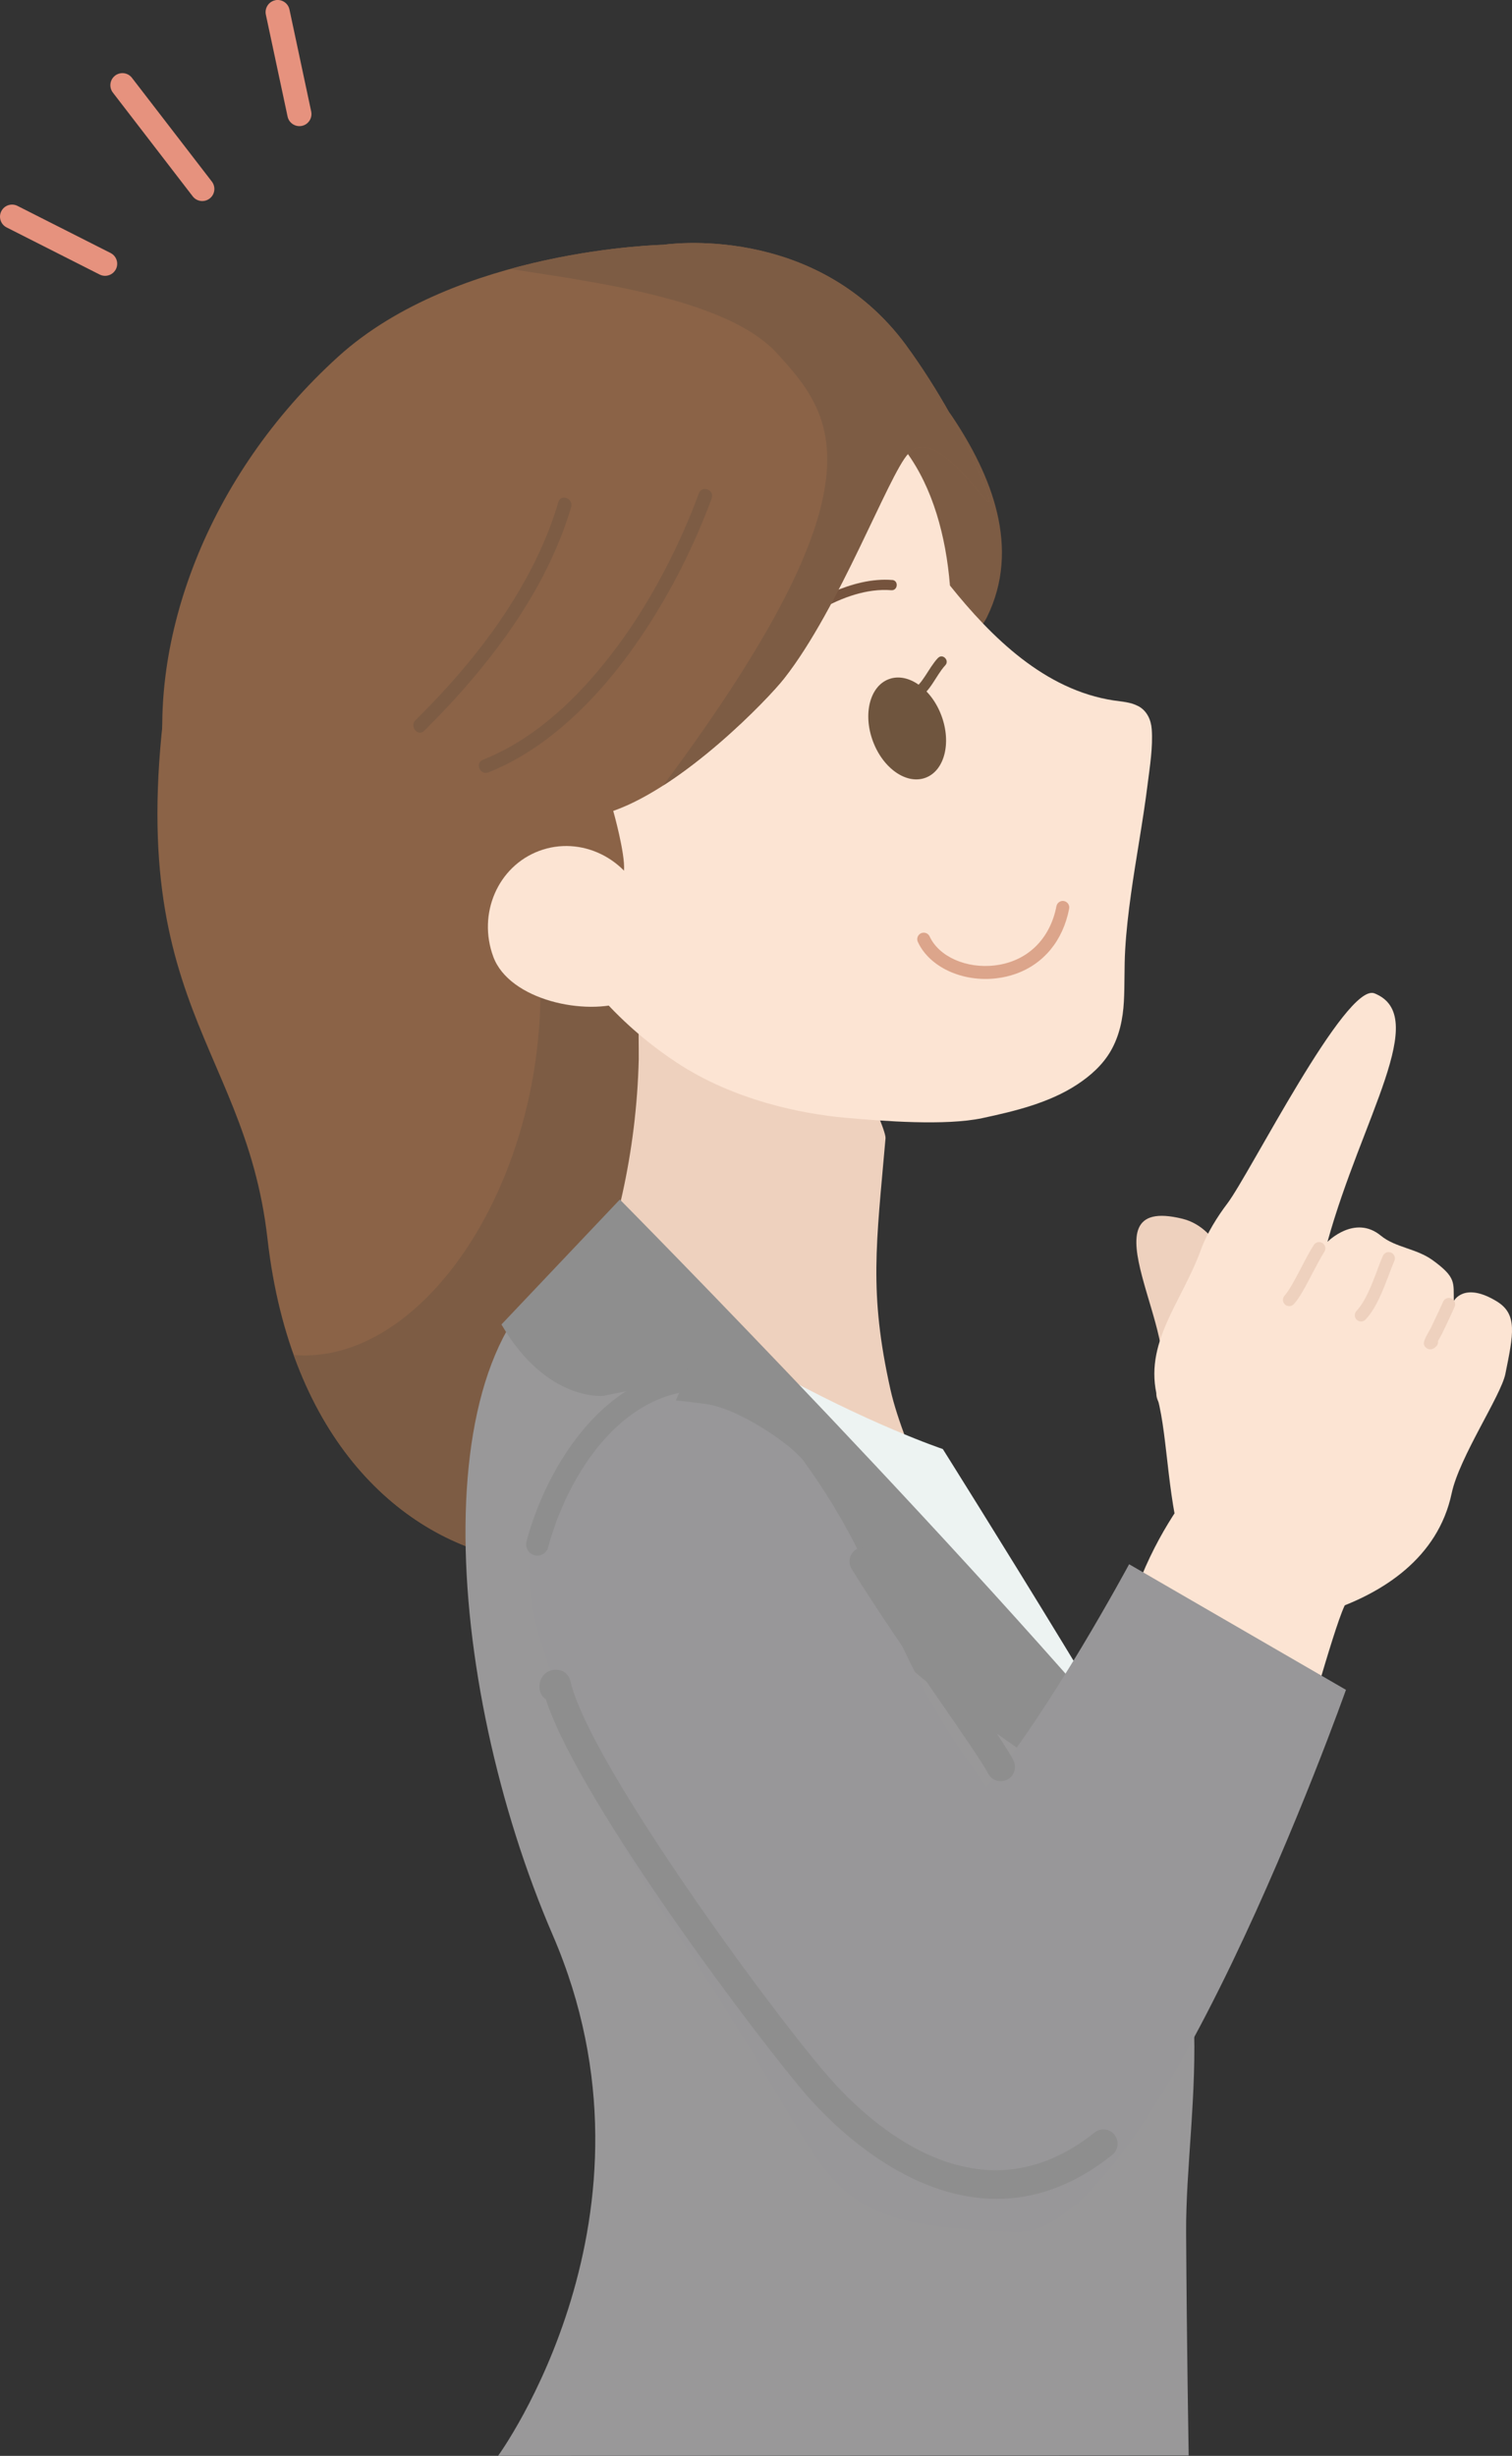 <?xml version="1.0" encoding="UTF-8"?><svg id="Layer_2" xmlns="http://www.w3.org/2000/svg" xmlns:xlink="http://www.w3.org/1999/xlink" viewBox="0 0 264.98 430.2"><rect x="0" y="0" width="264.98" height="430.2" fill="#333333" stroke="none"/><defs><style>.cls-1{fill:none;}.cls-2{clip-path:url(#clippath);}.cls-3{fill:#edf3f2;}.cls-4{fill:#eed1be;}.cls-5{fill:#e6927e;}.cls-6{fill:#fce4d3;}.cls-7{fill:#999899;}.cls-8{fill:#989799;}.cls-9{fill:#7d5c44;}.cls-10{fill:#8b6347;}.cls-11{fill:#8e8e8e;}.cls-12{fill:#dca58b;}.cls-13{fill:#6f553e;}.cls-14{fill:#75533d;}.cls-15{clip-path:url(#clippath-1);}</style><clipPath id="clippath"><path class="cls-1" d="M90.76,163.15c-6.15-5.96-37.46-16.67-43.41-19.51-5.27-2.52-14.46-43.32-16.16-34.48-12.6,65.69,11.58,71.66,15.69,107.86,8,70.47,78.07,69.49,84.34,29.17,5.85-37.6,5.61-53.39-11.33-61.52-2.96-1.42-23.36-15.92-29.13-21.51Z"/></clipPath><clipPath id="clippath-1"><path class="cls-1" d="M158.85,60.55c-16.02-21.82-42.58-17.67-42.58-17.67,0,0-36.17,.7-57.02,19.61-23.12,20.98-33.31,49.77-30.3,72.83,1.62,12.37,13.58,25.34,25.06,28.02,15.21,3.55,54.85-4.3,55.35-10.85,.23-2.97-9.68-7.71-1.89-10.44,12.43-4.36,27.06-19.53,29.94-23.2,9.66-12.27,18.31-35.66,21.73-39.36,5.65-6.12,16.59,14.43,13.74,6.6-3.06-8.42-8.8-18.4-14.04-25.54Z"/></clipPath></defs><g id="_レイヤー_1"><g><g><path class="cls-10" d="M90.76,163.15c-6.15-5.96-37.46-16.67-43.41-19.51-5.27-2.52-14.46-43.32-16.16-34.48-12.6,65.69,11.58,71.66,15.69,107.86,8,70.47,78.07,69.49,84.34,29.17,5.85-37.6,5.61-53.39-11.33-61.52-2.96-1.42-23.36-15.92-29.13-21.51Z"/><g class="cls-2"><path class="cls-9" d="M94.72,174.45c-.48,42.06-31.24,77.54-57.44,56.97-18.67-14.66,.09,40.94,16.78,45.06,16.93,4.18,44.74,15.91,57.34,4.49,7.79-7.06,3.97-33.9,9.33-42.91,5.28-8.85,5.96-44.33,2.54-54.59-1.75-5.25-28.38-24.17-28.55-9.02Z"/></g><path class="cls-9" d="M166.79,72.83c-4.63-6.88-15.54-.19-10.99,6.85,4.36,6.75,8.6,14.34,5.54,22.48-2.88,7.66,7.8,13.68,11.62,5.95,5.98-12.1,.83-24.89-6.17-35.28Z"/></g><g><path class="cls-4" d="M151.37,191.17c-.11-.03-.22-.04-.33-.04-.13-.3-.33-.58-.66-.82-3.92-2.94-7.79-5.96-11.78-8.8-3.45-2.46-17.28-12.41-25.67-19.59-1.41,.39-.94,21.69-.99,23.66-.4,16.15-3.93,31.61-10.23,46.46-2.81,6.62,22.82,29.31,26.78,29.84,7.05,.94,32.44,9.75,39.53,10.23-.15-.01-9.58-17.97-11.98-28.75-3.79-17.04-2.47-25.36-.85-43.98,.09-1.09-2.84-7.97-3.83-8.2Z"/><path class="cls-6" d="M199.46,123.69c-1.33-.71-2.81-.77-4.27-.99-12.08-1.83-21.4-11.02-28.71-20.13-1.41-17.39-9.24-33.67-29.41-34.45-10.31-.4-20.95,1.39-30.35,5.72-5.59,2.58-13.32,6.45-16.59,11.92-5.06,8.46-6.26,25.98-5.93,35.68,.43,12.88,4.18,25.45,10.04,36.88,5.8,11.31,13.61,20.73,24.36,27.82,10.01,6.6,21.89,8.98,29.57,9.66,6.59,.59,17.53,1.44,24,.06,5.66-1.21,11.71-2.66,16.6-5.88,2.35-1.54,4.48-3.44,5.9-5.9,1.51-2.63,2.12-5.59,2.29-8.6,.17-3.04,.05-6.08,.23-9.12,.19-3.27,.57-6.53,1.02-9.77,.89-6.39,2.1-12.73,2.9-19.13,.4-3.16,.96-6.54,.73-9.74-.12-1.64-.85-3.23-2.36-4.03Z"/><g><path class="cls-12" d="M186.47,157.84c-.62-.12-1.21,.29-1.33,.9-1.12,5.81-5.14,9.69-10.77,10.37-5.01,.61-9.82-1.53-11.45-5.07-.26-.57-.94-.82-1.51-.56-.57,.26-.82,.94-.56,1.51,2.03,4.42,7.83,7.1,13.79,6.38,1.18-.14,2.29-.4,3.34-.77,4.89-1.72,8.31-5.8,9.39-11.43,.12-.62-.29-1.21-.9-1.33Z"/><g><path class="cls-13" d="M164.99,125.37c1.78,4.77,.53,9.64-2.79,10.87-3.32,1.24-7.45-1.63-9.22-6.4-1.78-4.77-.53-9.64,2.79-10.87,3.32-1.24,7.45,1.63,9.22,6.4Z"/><path class="cls-13" d="M164.38,115.25c-.88,.95-1.53,2.09-2.24,3.16-.34,.51-.66,.98-1.07,1.44-.42,.48-.76,.78-1.27,1.06-.38,.2-.48,.62-.42,1.01,.02,.11,.03,.22,.05,.34,.07,.48,.67,.76,1.1,.65,.51-.13,.72-.62,.65-1.1-.02-.11-.03-.22-.05-.34-.14,.34-.28,.67-.42,1.01,2.37-1.28,3.27-4.12,4.96-5.95,.78-.85-.49-2.12-1.28-1.27h0Z"/></g><path class="cls-14" d="M156.38,101.6c-3.57-.29-7.2,.71-10.45,2.11-3.58,1.55-6.95,3.79-9.51,6.76-1.33,1.54-2.4,3.34-2.99,5.3-.33,1.11,1.36,1.73,1.69,.61,1.28-4.31,4.99-7.51,8.78-9.66,3.65-2.06,8.05-3.67,12.3-3.33,1.16,.09,1.32-1.7,.16-1.8h0Z"/></g><g><path class="cls-10" d="M158.85,60.55c-16.02-21.82-42.58-17.67-42.58-17.67,0,0-36.17,.7-57.02,19.61-23.12,20.98-33.31,49.77-30.3,72.83,1.62,12.37,13.58,25.34,25.06,28.02,15.21,3.55,54.85-4.3,55.35-10.85,.23-2.97-1.89-10.44-1.89-10.44,12.43-4.36,27.06-19.53,29.94-23.2,9.66-12.27,18.31-35.66,21.73-39.36,5.65-6.12,16.59,14.43,13.74,6.6-3.06-8.42-8.8-18.4-14.04-25.54Z"/><g class="cls-15"><path class="cls-9" d="M163.56,46.23c-18.21-16.18-44.32-22.6-68.11-18.68-4.44,.73-16.66,17.66-11.45,18.64,13.75,2.6,42.27,4.86,52.17,15.7,9.95,10.9,19.65,22.57-20.05,75.85-4.73,5.51,31.42-20.43,37.9-25.38,.11-.08,.22-.17,.33-.26,1.89-.38,18.9-19.71,21.36-30.4,3.15-13.73-1.83-26.31-12.15-35.48Z"/></g><g><path class="cls-9" d="M124.73,87.3c-3.03,8.15-6.95,16-11.74,23.25-4.55,6.89-9.99,13.37-16.54,18.44-3.32,2.57-6.94,4.76-10.85,6.31-1.44,.57-2.42-1.62-.98-2.2,6.96-2.77,12.95-7.59,17.98-13.08,5.64-6.15,10.31-13.2,14.14-20.61,2.18-4.21,4.1-8.56,5.75-13.01,.54-1.45,2.78-.57,2.23,.89h0Z"/><path class="cls-9" d="M100.09,88.82c-3.5,11.87-10.59,22.49-18.69,31.72-2.26,2.58-4.63,5.07-7.07,7.48-1.1,1.09-2.6-.79-1.51-1.87,8.51-8.39,16.26-17.95,21.42-28.8,1.45-3.04,2.67-6.19,3.62-9.42,.44-1.48,2.67-.59,2.23,.89h0Z"/></g></g><path class="cls-6" d="M112.74,157.83c2.81,7.55,4.38,14.83-2.87,17.54-7.26,2.7-20.59-.19-23.41-7.75-2.81-7.55,.79-15.87,8.04-18.57,7.26-2.7,15.42,1.23,18.24,8.78Z"/></g><g><path class="cls-3" d="M208.93,327.62c-1.64-6.87-43.7-73.79-43.7-73.79,0,0-12.9-4.3-30.76-14.28-10.81-6.04,12.24,45.84,15.57,56.3,11.66,36.63,48.8,78.96,44.57,116.32,2.87-4.3,4.22-9.1,7.16-33.67,2.15-17.91,9.62-40.58,7.16-50.87Z"/><path class="cls-7" d="M115.11,220.53c-5.89-.54-6.38-1.64-12.21-.39-29.62,11.58-25.22,74.4-6.02,118.86,21.19,49.07-9.59,91.19-9.59,91.19l121.03-.07s-.34-19.21-.45-39.12c-.12-22.27,8-53-13-73-23.03-21.93-69.03-82.98-79.77-97.48Z"/></g><path class="cls-11" d="M207.88,318.01c-34-42-99.25-107.89-99.25-107.89l-20.75,21.89c7.93,13.61,17.89,12.5,17.89,12.5l14.33-2.87-7.19,15.86c27.25,11.36,34.01,26.74,57.97,43.5,20,14,38,27,38,27,0,0,19.9,15.82-1-10Z"/><g><g><path class="cls-6" d="M211.62,346.31c8.95-17.03,5.81-19.66,14.73-36.7,2.05-3.91,6.97-23.3,9.3-28.36,2.13-4.63,5.98-7.8,1.22-11.69-6.07-4.97-23.05-13.93-26.53-10.34-2.79,2.88-8.32,10.7-11.61,20.42-5.24,15.48-8.59,21.07-17.4,34.77-4.13,4.23-8.3,8.42-12.16,12.84-6.4,7.33-11.42,15.7-12,26.01-.46,8.22-.6,21.71,13.54,26.66,12.62,4.42,23.82-4.3,28.02-10.31,5.08-7.28,8.76-15.46,12.88-23.3Z"/><g><path class="cls-4" d="M207.21,213.49c-18.16-4.46,.77,21.49-4.34,29.52-1.41,3.49,4.07,6.03,7,6,9.61-.09,10.79-32.21-2.66-35.52Z"/><path class="cls-6" d="M232.64,217.54c6.04-21.82,18.11-39.58,8.24-43.53-5-2-21.87,31.65-25.78,36.8-1.73,2.27-3.63,5.32-4.6,8.01-3.38,9.35-10.23,16.46-7.62,26.19,3.72,13.89-.67,47.43,30.04,37.2,9.42-3.14,19.09-9.29,21.49-20.64,1.34-6.33,8.64-17.08,9.41-20.91,1.38-6.87,2.2-10.43-1.5-12.69-5.77-3.53-7.54-.06-7.54-.06-.07-3.22,.47-4.12-3.68-7.14-2.89-2.1-6.54-2.21-9.11-4.32-4.59-3.77-9.35,1.09-9.35,1.09Z"/><g><path class="cls-4" d="M250.78,232.58c.23-.49,.46-.98,.69-1.46,.48-1.01,.98-2.06,1.44-3.1,.24-.56,.89-.81,1.45-.57,.56,.24,.81,.89,.57,1.45-.47,1.07-.97,2.14-1.46,3.16-.23,.48-.46,.97-.69,1.45-.08,.17-.22,.42-.44,.82-.09,.16-.21,.37-.33,.58,.05,.33-.05,.68-.3,.93-.39,.4-.75,.53-1.04,.53-.31,0-.55-.13-.67-.23-.85-.64-.43-1.4,.42-2.91,.15-.26,.32-.56,.37-.67Z"/><path class="cls-4" d="M241.37,222.47c.33-.88,.65-1.71,.98-2.47,.24-.56,.88-.82,1.44-.58,.56,.24,.82,.88,.58,1.44-.31,.72-.62,1.53-.94,2.39-1.06,2.77-2.25,5.91-4.11,7.89-.21,.23-.5,.34-.78,.35-.28,0-.55-.1-.77-.3-.44-.42-.46-1.11-.04-1.56,1.56-1.65,2.67-4.58,3.66-7.16Z"/><path class="cls-4" d="M225.13,226.94c.8-.85,1.93-3.01,2.93-4.92,.73-1.41,1.49-2.86,2.19-3.94,.33-.51,1.01-.66,1.52-.33,.51,.33,.66,1.01,.33,1.52-.64,1-1.37,2.41-2.09,3.77-1.17,2.24-2.27,4.35-3.28,5.42-.21,.22-.5,.34-.78,.34-.28,0-.56-.1-.77-.3-.44-.42-.46-1.11-.04-1.56Z"/></g></g></g><path class="cls-8" d="M140.87,255.97c-2.08-2.87-11.46-9.31-17.19-10.03-7.88-.98-13.82-2.17-20.06,5.02-13.84,15.92-12.16,26.36-7.74,40.05,11.2,34.73,17.35,37.63,35.65,67.99,15.77,26.16,14.78,30.7,46.35,32.01,24,1,58-95,58-95l-38-22s-14,26-25,39c-18.05-24.3-16.96-36.26-32.01-57.04Z"/><g><path class="cls-11" d="M96.07,271.03c2.35-8.82,8.15-20.01,17.36-24.97,5.34-2.88,11.22-3.28,17.47-1.19,1.03,.34,2.14-.21,2.49-1.24,.34-1.03-.21-2.14-1.24-2.49-7.32-2.44-14.25-1.95-20.58,1.46-10.32,5.56-16.74,17.81-19.3,27.42-.28,1.05,.34,2.13,1.39,2.41,.17,.05,.34,.07,.51,.07,.87,0,1.66-.58,1.9-1.46Z"/><path class="cls-11" d="M195.33,373.95c-.86-1.08-2.44-1.25-3.51-.39-20.18,16.15-39.28-1.4-46.56-9.7-9.94-11.33-42.06-55.12-45.3-69.41-.22-.99-1.03-1.75-2.03-1.91-.96-.16-1.87,.11-2.53,.75-.39,.38-1.02,1.24-.82,2.66,.11,.73,.51,1.34,1.08,1.72,5.91,18.25,38.36,60.98,45.83,69.5,4.56,5.2,17.42,18.01,33.17,18.01,6.4,0,13.27-2.11,20.27-7.71,1.08-.86,1.25-2.44,.39-3.51Z"/><path class="cls-11" d="M164.46,297.6c4.02,5.82,7.82,11.32,8.68,13.03,.44,.88,1.32,1.38,2.24,1.38,.38,0,.76-.09,1.12-.26,1.23-.62,1.74-2.12,1.12-3.35-1.02-2.03-4.38-6.9-9.04-13.64-4.83-7-10.85-15.7-15.07-22.55-.72-1.17-2.26-1.54-3.44-.82-1.18,.72-1.54,2.26-.82,3.44,4.29,6.97,10.35,15.73,15.21,22.78Z"/></g></g><g><path class="cls-5" d="M20.17,13.25c-.93,.71-1.1,2.04-.39,2.97l13.99,18.17c.71,.93,2.04,1.1,2.97,.39,.93-.71,1.1-2.04,.39-2.97L23.13,13.64c-.71-.93-2.04-1.1-2.97-.39Z"/><path class="cls-5" d="M3.07,36.07c-1.04-.53-2.32-.11-2.84,.93-.53,1.04-.11,2.31,.93,2.84l16.3,8.25c.75,.38,1.62,.27,2.25-.21,.24-.19,.45-.43,.6-.72,.53-1.04,.11-2.31-.93-2.84L3.07,36.07Z"/><path class="cls-5" d="M48.22,.05c-1.14,.24-1.87,1.37-1.63,2.51l3.81,17.86c.24,1.14,1.37,1.87,2.51,1.63,.32-.07,.61-.2,.85-.39,.62-.48,.95-1.29,.78-2.12L50.73,1.67c-.24-1.14-1.37-1.87-2.51-1.63Z"/></g></g></g></svg>